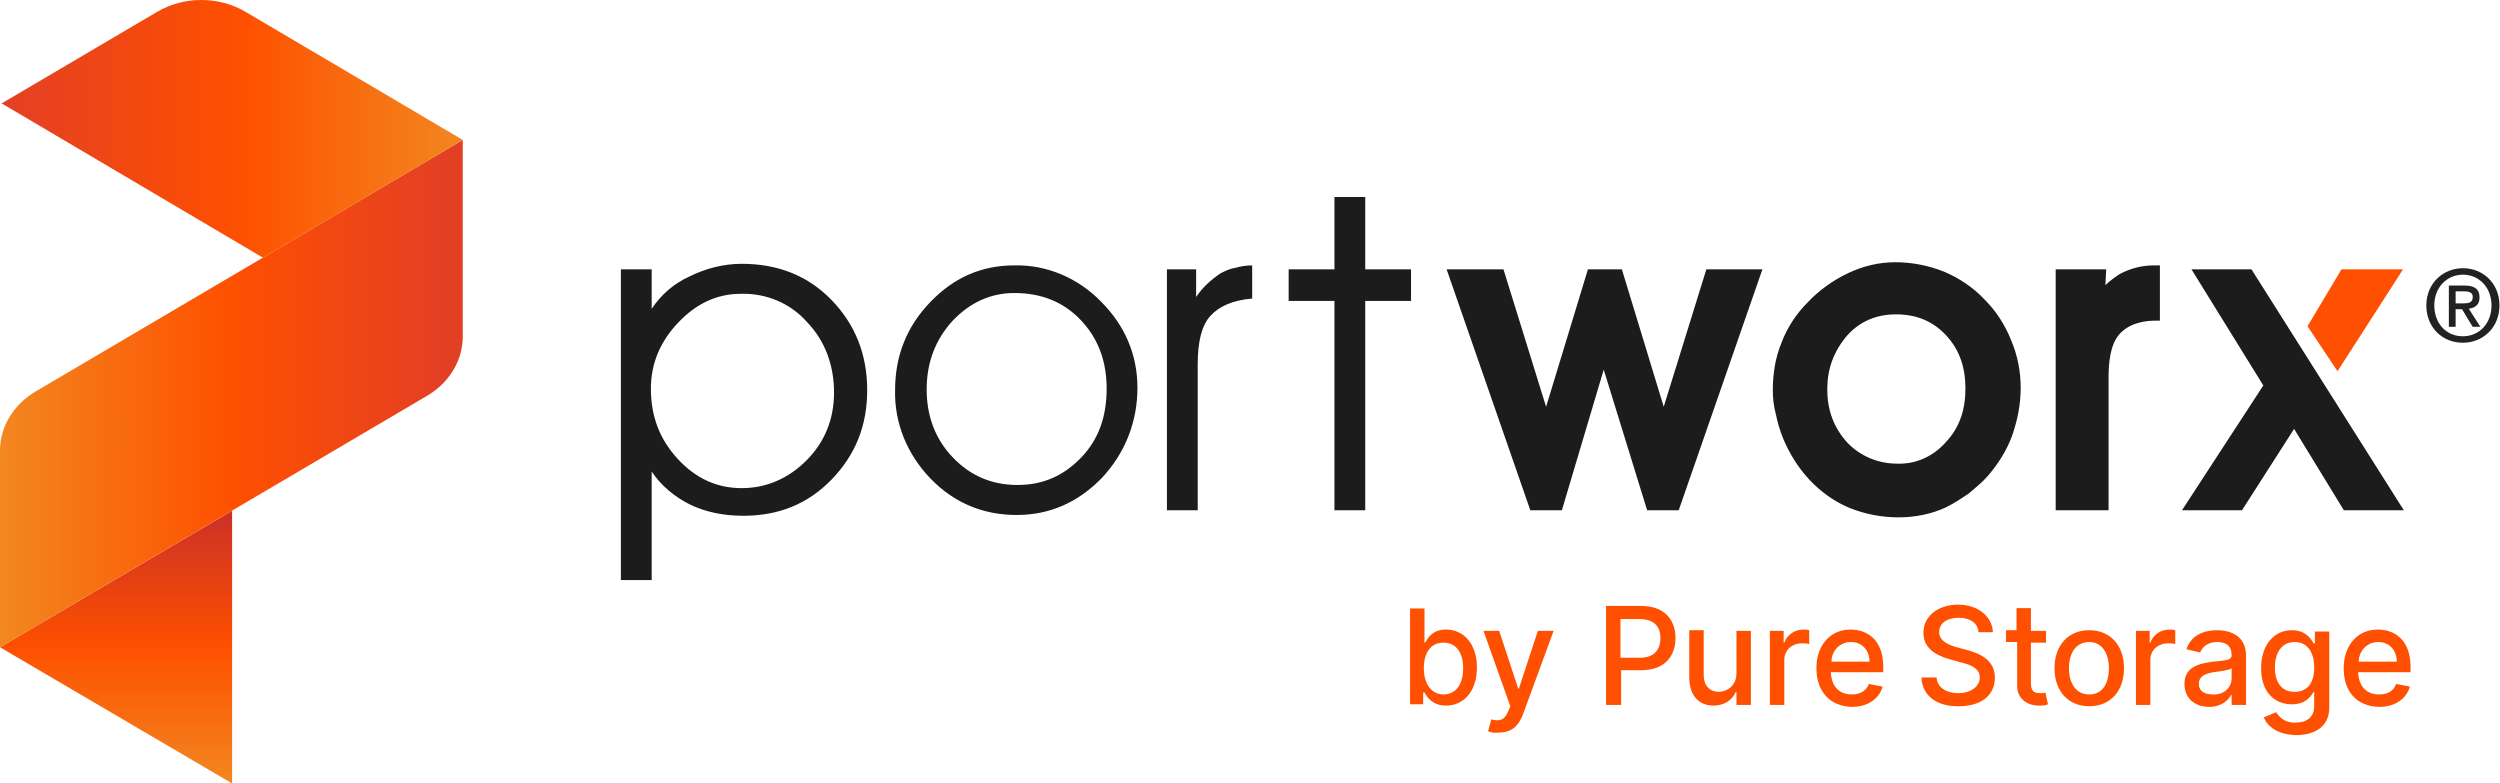 <svg xmlns="http://www.w3.org/2000/svg" viewBox="0 0 3041 953"><defs><linearGradient id="a" x1="49.998%" x2="49.998%" y1="100%" y2="0%"><stop offset="0%" stop-color="#F28720"/><stop offset="50%" stop-color="#FE5000"/><stop offset="100%" stop-color="#CB3027"/></linearGradient><linearGradient id="b" x1="0%" x2="96.561%" y1="50%" y2="50%"><stop offset="0%" stop-color="#F28720"/><stop offset="52%" stop-color="#FE5000"/><stop offset="100%" stop-color="#E33F25"/></linearGradient><linearGradient id="c" x1="-.002%" x2="100%" y1="49.998%" y2="49.998%"><stop offset="0%" stop-color="#E33F25"/><stop offset="52%" stop-color="#FE5000"/><stop offset="100%" stop-color="#F28720"/></linearGradient></defs><g fill="none" fill-rule="evenodd"><path fill="#222" fill-rule="nonzero" d="M2995.99 416.91c-26.05 0-44.6-19.52-44.6-45.33 0-27.28 20.61-45.34 44.6-45.34 23.99 0 44.37 18.06 44.37 45.34 0 27.28-20.61 45.33-44.37 45.33Zm0-82.79c-19.63 0-34.91 15.39-34.91 37.46 0 20.6 13.33 37.46 34.91 37.46 19.39 0 34.67-15.28 34.67-37.46s-15.28-37.46-34.67-37.46Zm-8.96 63.39h-8.24v-50.18h19.02c12.12 0 18.31 4.24 18.31 14.43 0 9.09-5.58 12.84-13.09 13.7l14.06 22.06h-9.34l-12.96-21.45h-7.76v21.45-.01Zm9.2-28.48c6.18 0 11.64-.61 11.64-7.88 0-6.06-5.94-6.79-10.9-6.79h-9.94v14.67h9.2Z"/><path fill="#FE5000" d="m2806.86 396.8 36.49 54.77 79.7-123.94h-74.9l-41.29 69.18z"/><path fill="#1C1C1C" d="M755.25 327.62h37.45v48.04c11.52-17.29 26.89-30.74 46.09-39.39 19.2-9.61 41.29-15.37 63.38-15.37 44.17 0 80.66 14.41 109.47 44.2 28.81 29.79 43.21 66.3 43.21 109.53 0 43.23-14.4 78.78-43.21 108.57-28.81 29.79-64.34 44.2-107.55 44.2-22.09 0-44.17-3.84-64.34-13.45-19.21-9.61-35.53-23.06-47.05-40.35v131.98h-37.45V327.62Zm36.49 145.08c0 33.63 10.56 61.49 32.65 85.51 22.09 24.02 48.01 35.55 77.78 35.55 29.77 0 56.66-11.53 78.74-33.63 22.09-22.1 33.61-49.96 33.61-82.63 0-32.67-10.56-62.45-32.65-85.51-20.16-23.06-49.93-35.55-80.66-34.59-28.81 0-53.78 11.53-75.86 34.59-22.09 23.06-33.61 49.96-33.61 80.71ZM1127.2 473.66c0 32.67 10.56 60.53 31.69 82.63 21.12 22.1 47.05 33.63 78.74 33.63 31.69 0 56.65-11.53 77.78-33.63 21.13-22.1 30.73-49.96 30.73-83.59s-10.56-61.49-31.69-83.59c-21.13-22.1-48.01-32.67-80.66-32.67-28.81 0-53.78 11.53-74.9 33.63-21.13 23.06-31.69 50.92-31.69 83.59Zm-38.41.96c0-42.28 14.4-77.83 43.21-107.61 28.81-29.79 62.42-44.2 101.79-44.2 39.37-.96 77.78 15.37 105.63 44.2 28.81 28.82 44.17 64.37 44.17 104.73s-14.4 78.79-43.21 109.53c-28.81 29.78-63.38 45.16-103.71 45.16-40.33 0-75.86-14.41-104.67-44.2-28.81-29.78-44.17-68.22-43.21-107.61ZM1456.89 620.66h-37.45V327.62h35.53v33.63c7.68-11.53 18.25-21.14 29.77-28.82 5.76-2.88 11.52-5.77 18.24-6.73 6.73-1.92 13.45-2.88 20.17-2.88v40.35c-24.01 1.92-40.33 9.61-50.89 21.14-10.57 11.53-15.37 31.71-15.37 58.61v177.75-.01ZM1623.22 620.66V366.05h-55.7v-38.43h55.7v-87.99h37.45v87.99h55.7v38.43h-55.7v254.61zM1950.77 449.64l-50.89 171.02h-38.41l-101.79-293.04h69.14l51.85 167.18 50.9-167.18h41.29l50.89 167.18 51.86-167.18h68.18L2042 620.66h-38.41l-52.82-171.02Zm205.68 24.98c0-19.22 2.88-39.39 10.56-57.65 6.72-18.26 18.24-35.55 31.69-49 13.44-14.41 30.73-26.9 48.97-35.55 18.25-8.65 37.45-13.45 57.62-13.45 20.17 0 40.33 3.84 59.54 11.53 18.24 7.69 35.53 19.22 48.97 33.63 14.4 14.41 24.97 30.74 32.65 49.96 7.68 18.26 11.52 37.47 11.52 57.65s-3.84 39.39-10.56 58.61c-6.72 18.26-17.29 34.59-29.77 49-6.72 7.69-15.36 14.41-23.05 21.14-8.64 5.77-17.28 11.53-26.88 16.33-18.25 8.65-38.41 12.49-58.58 12.49s-40.33-3.84-59.54-11.53c-18.24-7.69-34.57-19.22-48.97-34.59-13.45-14.41-24.01-31.71-31.69-49.96-3.84-9.61-6.72-19.21-8.64-28.82-2.88-10.57-3.84-20.18-3.84-29.79Zm66.25-.96c0 24.98 7.69 46.12 24.01 64.37 15.37 16.33 37.45 25.94 60.5 25.94 23.04.96 44.17-8.65 59.54-25.94 17.28-18.26 24-40.35 24-65.33 0-24.98-6.72-47.08-24-65.33-16.33-17.29-36.49-24.98-60.5-24.98-24.01 0-44.17 8.65-59.54 25.94-16.32 19.22-24.01 40.35-24.01 65.33Zm338.33-126.82c4.8-4.8 11.52-9.61 17.29-13.45 12.48-6.73 26.88-10.57 41.29-10.57h7.68v67.26h-7.68c-8.64 0-17.29 1.92-24.97 4.8-6.72 2.88-12.48 6.73-17.28 12.49-10.57 12.49-12.49 34.59-12.49 50.92v162.37h-64.34V327.62h61.46l-.96 19.22Zm229.51 174.86-63.38 98.96h-72.98l98.91-151.81-87.39-141.24h72.98l185.33 293.04h-72.98l-60.49-98.96v.01Z"/><path fill="#FE5000" fill-rule="nonzero" d="M1715.21 740.17h17.54v41.56h.79c3.19-5.58 8.77-15.94 25.51-15.94 21.53 0 37.48 17.54 37.48 46.24 0 28.7-15.95 46.24-37.48 46.24-16.74 0-23.12-10.36-26.3-15.95h-1.6v14.35h-15.94v-116.5Zm40.66 104.54c15.94 0 23.91-13.55 23.91-31.89s-7.97-31.09-23.91-31.09c-15.94 0-23.92 12.76-23.92 31.09s8.77 31.89 23.92 31.89ZM1810.08 889.44l3.99-14.36c9.56 2.39 15.94 1.6 20.72-10.37l2.4-5.58-32.69-91.73h19.13l23.12 70.2h.8l23.12-70.2h19.13l-37.47 102.1c-5.58 14.36-14.35 21.54-28.7 21.54-5.58.8-9.56 0-13.55-1.6ZM1953.58 737.09h43.05c27.9 0 41.46 16.74 41.46 39.07 0 22.33-13.56 39.07-41.46 39.07h-24.72v42.25h-18.33V737.09Zm41.46 62.98c17.53 0 24.71-10.36 24.71-23.92 0-13.56-7.18-23.12-25.51-23.12h-23.12v47.04h23.92ZM2112.23 767.4h17.54v90.09h-17.54v-15.95h-.8c-3.98 9.57-13.55 16.74-27.1 16.74-17.54 0-29.5-11.96-29.5-34.28v-57.4h17.54v55.01c0 11.96 7.17 19.93 18.33 19.93 9.57 0 21.53-7.17 21.53-22.32V767.4ZM2152.89 767.4h16.74v14.35h.8c3.19-9.57 12.75-15.94 23.12-15.94 2.39 0 4.78 0 7.17.8v16.74c-3.18-.8-6.37-.8-8.77-.8-12.75 0-21.52 8.77-21.52 19.93v55.01h-17.54V767.4ZM2209.5 812.85c0-27.9 16.74-47.04 41.45-47.04 20.73 0 39.87 12.76 39.87 45.44v6.38h-63.78c.79 17.54 10.36 27.11 25.51 27.11 9.56 0 17.54-3.99 20.73-12.76l16.74 3.19c-3.99 14.35-17.54 24.71-37.47 24.71-26.31-.8-43.05-18.34-43.05-47.04v.01Zm64.57-7.97c0-13.55-8.77-23.92-22.32-23.92-14.35 0-23.92 11.16-23.92 23.92h46.24ZM2382.72 751.45c-15.14 0-23.91 7.18-23.91 17.55 0 11.17 12.75 15.95 21.52 18.35l11.96 3.19c15.15 3.99 34.28 11.97 34.28 33.5s-15.94 35.1-44.64 35.1c-27.11 0-43.85-13.56-44.65-35.1h18.34c.8 12.76 12.75 19.14 26.31 19.14 15.14 0 26.31-7.98 26.31-19.14 0-10.37-9.57-15.16-23.12-18.35l-14.35-3.99c-19.14-5.58-31.1-15.16-31.1-31.91 0-20.74 18.34-34.3 42.26-34.3 23.92 0 41.45 14.36 42.25 33.5h-17.54c-.8-11.17-10.36-17.55-23.92-17.55v.01ZM2488.76 781.74h-18.34v49.43c0 10.36 4.79 11.96 11.17 11.96 2.39 0 3.98 0 6.37-.8l3.19 14.35c-3.98 1.6-7.17 1.6-11.16 1.6-13.55 0-26.31-7.97-26.31-23.92v-53.41h-13.55V766.6h12.76v-26.9h17.53v27.69h18.34v14.35ZM2499.12 812.84c0-27.9 16.74-46.24 42.26-46.24s42.25 18.34 42.25 46.24c0 27.9-16.74 46.24-42.25 46.24s-42.26-18.34-42.26-46.24Zm66.17 0c0-17.54-7.97-31.89-23.91-31.89-16.75 0-24.72 14.35-24.72 31.89s7.97 31.89 24.72 31.89 23.91-14.35 23.91-31.89ZM2598.15 767.4h16.74v14.35h.8c3.19-9.57 12.75-15.94 23.12-15.94 2.39 0 4.78 0 7.17.8v16.74c-3.19-.8-6.37-.8-8.77-.8-12.75 0-21.52 8.77-21.52 19.93v55.01h-17.54V767.4ZM2657.15 831.98c0-20.73 17.54-24.72 34.28-27.11 15.95-1.59 23.12-1.59 23.12-7.97 0-10.36-5.58-15.95-17.54-15.95-11.96 0-18.34 6.38-20.73 12.76l-16.74-3.99c5.58-16.74 20.73-23.12 37.47-23.12 14.35 0 35.08 5.58 35.08 31.09v59.79h-17.54v-11.96h-.8c-3.19 6.38-11.95 14.35-26.31 14.35-17.53 0-30.29-10.36-30.29-27.9v.01Zm57.4-7.18v-11.96c-2.39 2.39-15.94 3.99-21.52 4.78-10.37 1.59-18.34 4.78-18.34 14.35 0 8.77 7.17 12.76 16.74 12.76 14.35.8 23.12-8.77 23.12-19.93ZM2753.61 872.69l15.15-6.38c3.19 4.79 8.77 12.76 23.12 12.76 13.55 0 23.12-6.38 23.12-19.94v-17.55h-.8c-3.18 5.58-9.56 15.16-26.3 15.16-21.53 0-37.48-15.16-37.48-43.87 0-28.71 15.95-46.27 37.48-46.27 16.74 0 23.12 10.37 26.3 15.95h1.6v-14.36h17.54v92.53c0 23.13-17.54 33.5-40.66 33.5-22.32-.8-34.28-10.37-39.07-21.54v.01Zm61.39-60.62c0-18.35-7.97-31.11-23.92-31.11-15.95 0-23.91 13.56-23.91 31.11 0 17.55 7.97 29.51 23.91 29.51 15.94 0 23.92-11.17 23.92-29.51ZM2850.88 812.85c0-27.9 16.74-47.04 41.46-47.04 20.72 0 39.86 12.76 39.86 45.44v6.38h-63.78c.8 17.54 10.36 27.11 25.51 27.11 10.36 0 17.54-3.99 20.73-12.76l16.74 3.19c-3.99 14.35-17.54 24.71-37.47 24.71-27.11-.8-43.05-18.34-43.05-47.04v.01Zm64.58-7.97c0-13.55-8.77-23.92-22.33-23.92-14.35 0-23.91 11.16-23.91 23.92h46.24Z"/><path fill="url(#a)" d="M282.35 953 0 787.31l282.35-166.14z"/><path fill="url(#b)" d="M43.55 476.05C16.35 492.07 0 519.13 0 548.12v239.19l519.45-305.84c27.15-16.02 43.46-43.06 43.46-72.01V170.21L43.55 476.05Z"/><path fill="url(#c)" d="m319.76 313.41 243.16-143.2L298.75 14.43C266.14-4.8 223.74-4.81 191.12 14.4L1.79 125.9l1.78.79 316.2 186.71-.01.01Z"/></g></svg>

